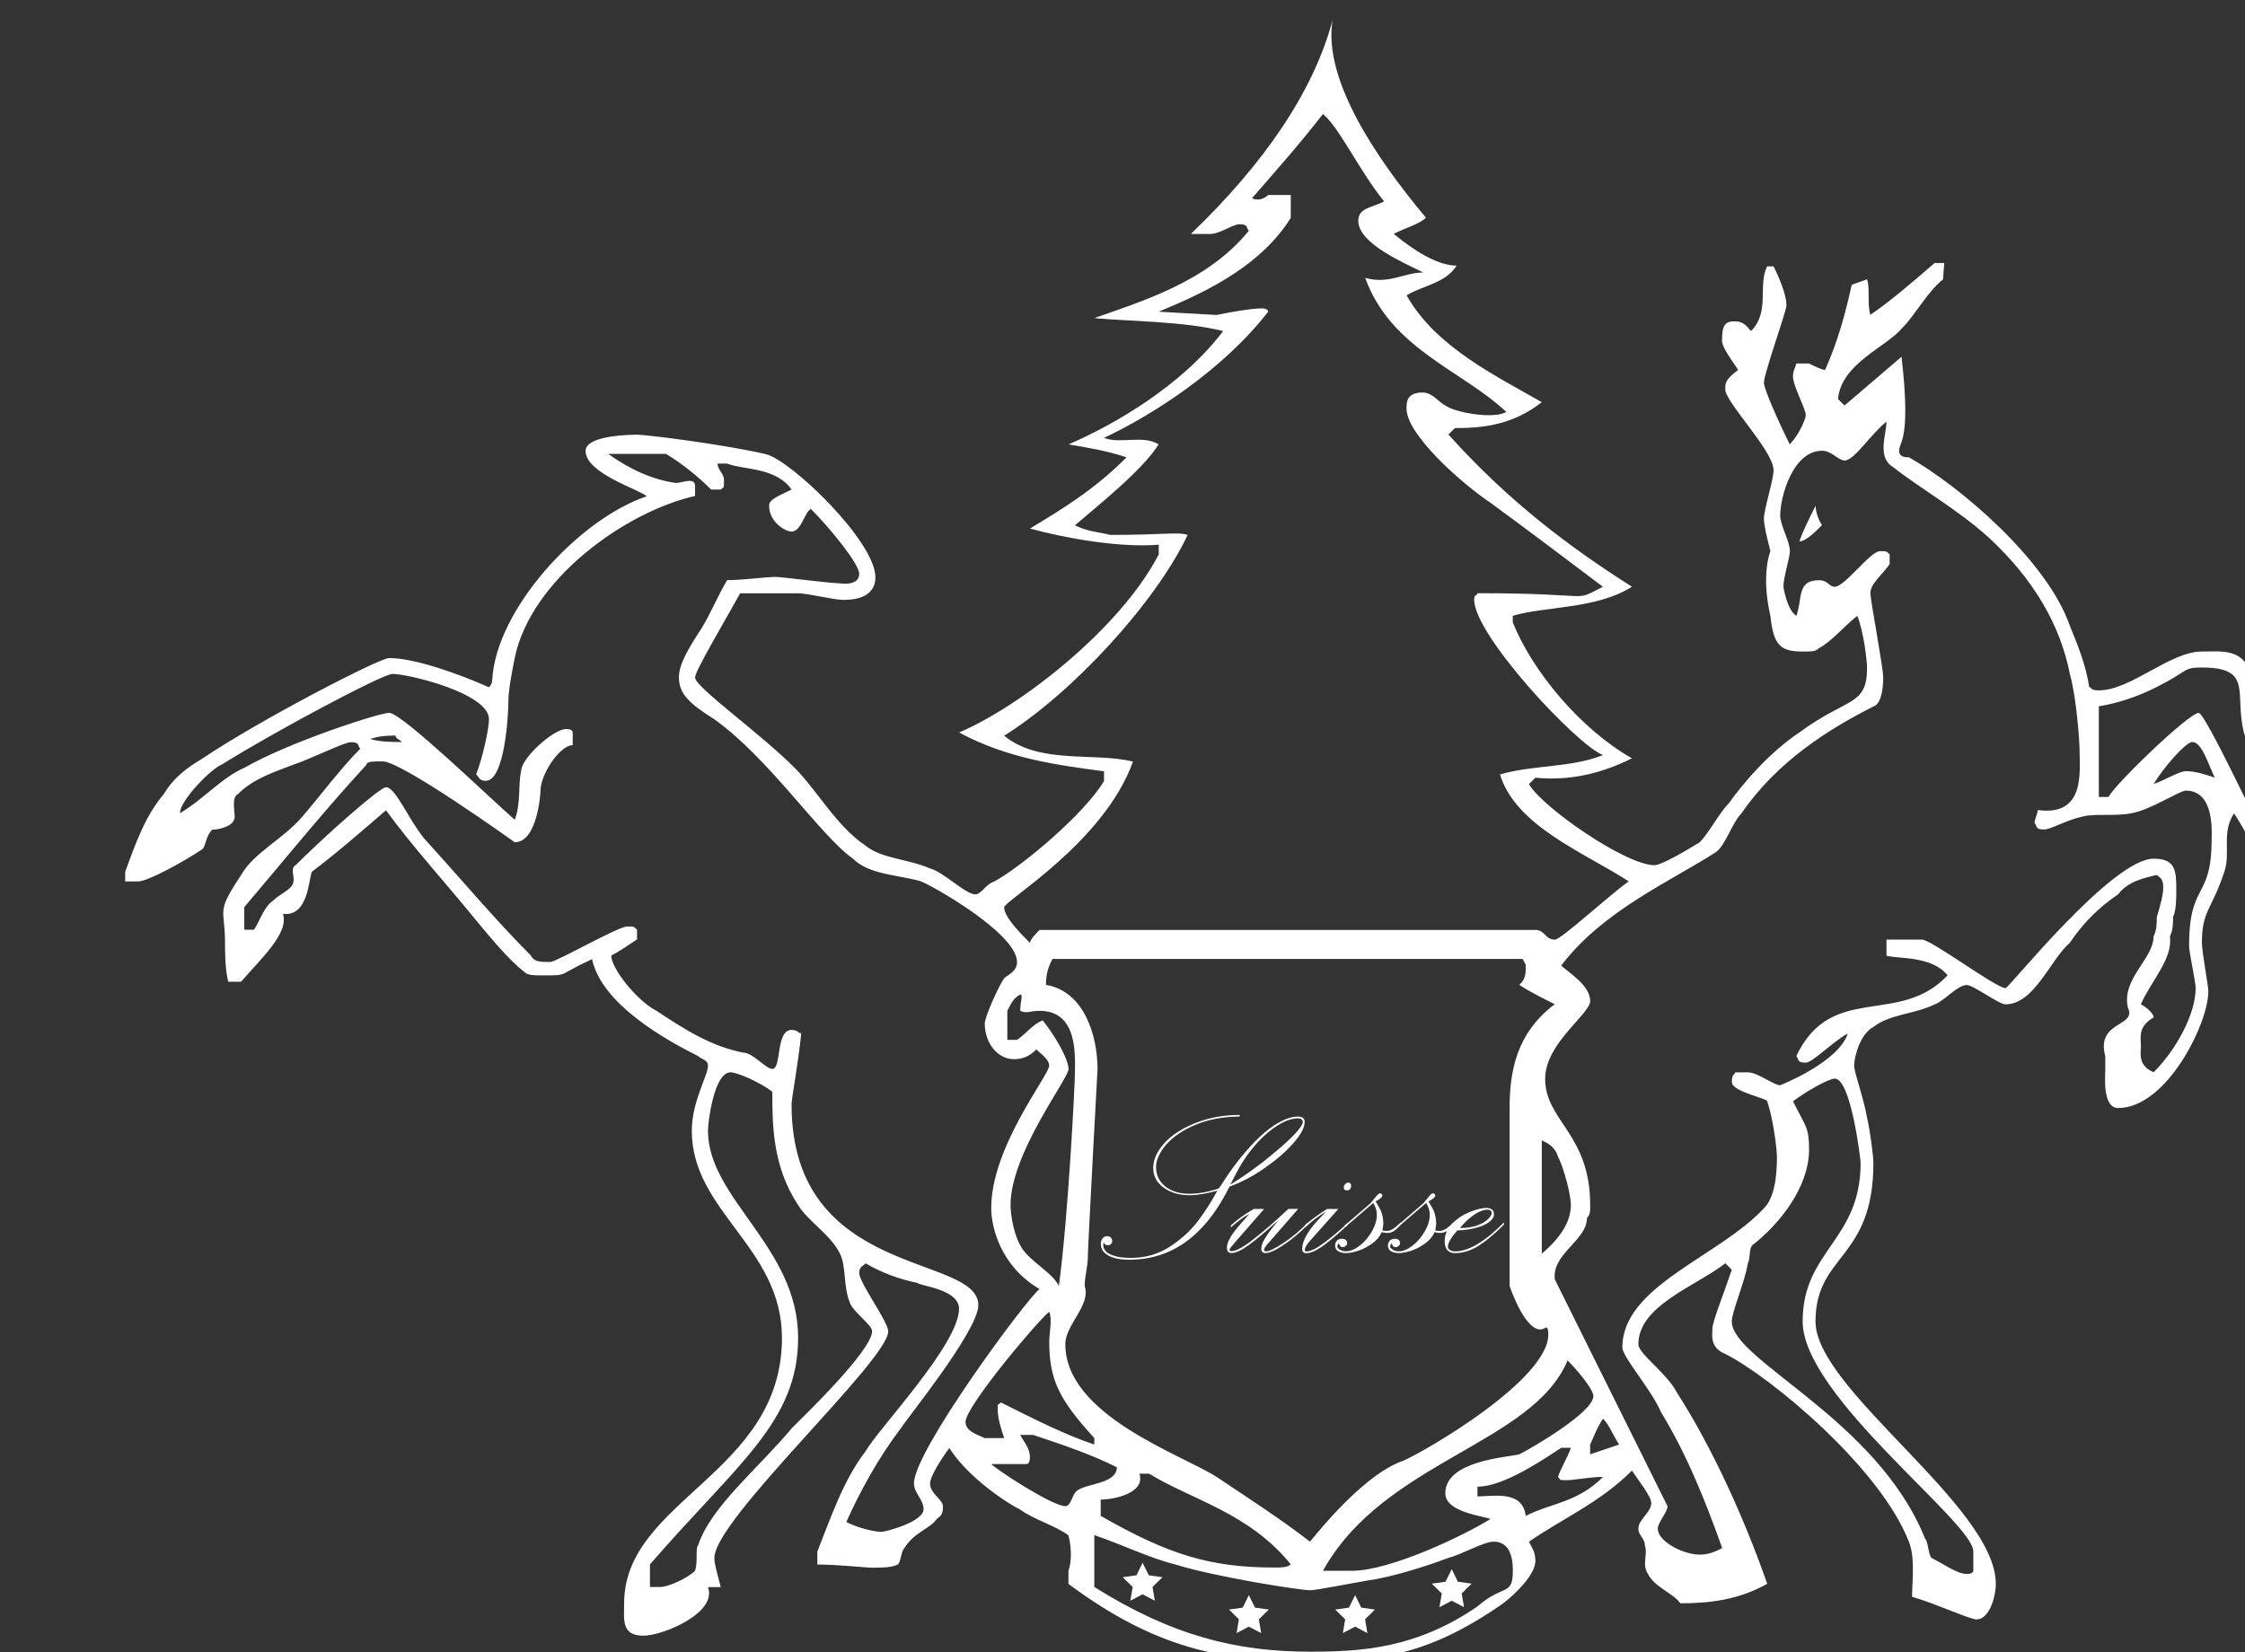 <?xml version="1.0" encoding="utf-8"?>
<!-- Generator: Adobe Illustrator 13.0.1, SVG Export Plug-In . SVG Version: 6.00 Build 14948)  -->
<!DOCTYPE svg PUBLIC "-//W3C//DTD SVG 1.0//EN" "http://www.w3.org/TR/2001/REC-SVG-20010904/DTD/svg10.dtd">
<svg version="1.0" id="Livello_1" xmlns="http://www.w3.org/2000/svg" xmlns:xlink="http://www.w3.org/1999/xlink" x="0px" y="0px"
	 width="48.91px" height="36px" viewBox="0 0 48.91 36" enable-background="new 0 0 48.91 36" xml:space="preserve">
<rect x="0" y="0" width="48.91" height="36" fill="#333333" stroke="none"/>
<g>
	<g>
		<polygon fill-rule="evenodd" clip-rule="evenodd" fill="#FFFFFF" points="24.893,34.052 25.027,34.326 25.326,34.368 
			25.109,34.581 25.16,34.881 24.893,34.74 24.625,34.881 24.677,34.581 24.459,34.368 24.76,34.326 		"/>
	</g>
	<g>
		<polygon fill-rule="evenodd" clip-rule="evenodd" fill="#FFFFFF" points="27.207,34.758 27.342,35.031 27.643,35.073 
			27.425,35.286 27.477,35.586 27.207,35.445 26.94,35.586 26.991,35.286 26.775,35.073 27.074,35.031 		"/>
	</g>
	<g>
		<polygon fill-rule="evenodd" clip-rule="evenodd" fill="#FFFFFF" points="29.523,34.758 29.656,35.031 29.955,35.073 
			29.74,35.286 29.79,35.586 29.523,35.445 29.256,35.586 29.306,35.286 29.089,35.073 29.389,35.031 		"/>
	</g>
	<g>
		<polygon fill-rule="evenodd" clip-rule="evenodd" fill="#FFFFFF" points="31.628,34.194 31.762,34.467 32.061,34.508 
			31.844,34.723 31.896,35.021 31.628,34.881 31.36,35.021 31.411,34.723 31.193,34.508 31.492,34.467 		"/>
	</g>
	<g>
		<path fill-rule="evenodd" clip-rule="evenodd" fill="#FFFFFF" d="M25.596,34.088c0.91,0.282,2.734,0.564,2.944,0.564
			c0.143,0,0.842-0.143,1.263-0.213c0.491-0.069,1.192-0.282,1.754-0.492c0.28-0.071,0.771-0.354,0.983-0.354
			c0.419,0,0.419,0.495,0.419,0.635c0,0.564-0.209,0.282-0.771,0.777c-1.333,0.916-2.525,0.986-3.648,0.986
			c-1.612,0-3.015-0.353-4.699-1.41v-1.13C24.472,33.665,25.034,33.947,25.596,34.088z M25.034,32.111
			c0.91,0.565,2.173,0.847,3.087,1.977c-0.071,0.069-0.213,0.069-0.353,0.069c-1.402,0-2.314-0.281-3.788-1.126v-0.354
			c0.281,0,0.983-0.14,0.843-0.565H25.034z M34.224,31.548c-0.071,0.211-0.211,0.424-0.281,0.634c0.07,0.071,0,0.071,0.21,0.071
			c0.14,0,0.491-0.071,0.771-0.071c-0.561,0.564-1.122,0.564-1.684,0.85c-0.068-0.565-0.7-0.425-1.052-0.425v-0.212
			c0.491,0,1.192-0.423,1.824-0.847H34.224z M22.508,31.267c0.63,0.21,1.263,0.423,1.824,0.705c0,0.353-0.632,0.353-0.842,0.494
			c-0.141,0.071-0.141,0.353-0.281,0.353c-0.281,0-1.474-0.777-1.613-0.917h0.771c0,0,0.071,0,0.071-0.143
			c0-0.211-0.141-0.353-0.212-0.492H22.508z M35.275,31.477l-0.632,0.213v-0.213c0.07-0.141,0.14-0.353,0.28-0.564
			C35.065,31.053,35.136,31.267,35.275,31.477z M34.714,30.42c0,0.354-1.333,1.128-1.613,1.27c-0.281,0.069-1.613,0.14-1.613,0.848
			c0,0.421,0.841,0.494,0.981,0.563c-0.562,0.351-2.175,1.127-3.016,1.127h-0.631c1.332-2.398,4.559-2.751,5.33-4.584
			C34.363,29.854,34.714,30.277,34.714,30.42z M22.859,29.22c0,0.846,0.211,1.271,0.982,2.116v0.141
			c-0.631-0.21-1.333-0.564-2.034-0.917c-0.071,0.07-0.071,0-0.071,0.143c0,0.21,0.071,0.422,0.141,0.634h-0.422
			c-0.14-0.069-0.42-0.143-0.42-0.352c0-0.354,1.685-2.33,1.824-2.398C22.929,28.726,22.859,29.08,22.859,29.22z M33.942,25.199
			c0.14,0.281,0.281,0.846,0.281,1.059c0,0.351-0.211,0.704-0.633,1.059v-2.469C33.733,24.918,33.873,24.987,33.942,25.199z
			 M40.536,25.34c0,1.694-1.263,1.906-1.263,3.455c0,1.625,3.718,4.374,3.718,5.01v0.423c0,0,0,0.07-0.14,0.07
			c-0.211,0-0.491-0.21-0.772-0.351c-0.069-0.071-0.069-0.354-0.141-0.425c-1.051-2.61-4.209-3.879-4.209-4.728
			c0-0.209,0.281-0.844,0.351-1.27c0.071-0.14,0-0.352,0.141-0.423c0.772-0.634,1.192-1.408,1.192-2.045
			c0-0.494-0.07-0.494-0.35-1.058c0.279-0.212,0.771-0.494,0.911-0.494C40.326,23.506,40.536,25.269,40.536,25.34z M16.826,23.788
			c0,0.705,0,1.624,0.562,2.47c0.209,0.351,0.701,0.634,0.911,1.059c0.141,0.282,0.07,0.705,0.212,1.059
			C18.579,28.586,19,28.867,19,29.007c0,0.426-1.542,1.905-1.753,2.117c-0.7,0.848-1.753,1.694-2.035,2.541
			c-0.07,0.068,0,0.351-0.07,0.563c-0.14,0.143-0.559,0.354-0.771,0.354H14.16v-0.493c1.894-2.187,3.228-3.104,3.228-4.938
			c0-1.976-1.964-3.032-1.964-4.514c0-0.211,0.14-1.271,0.49-1.271C16.054,23.364,16.547,23.576,16.826,23.788z M22.227,22.026
			c0.141,0.068,0.212,0,0.421,0c0.842,0,0.771,0.984,0.771,1.338c0,0.212-0.14,3.104-0.35,4.657
			c-0.141-0.283-0.562-0.496-0.772-0.775c-0.21-0.284-0.281-0.777-0.281-0.988c0-1.128,1.263-2.752,1.263-2.963
			c0-0.212-0.279-0.706-0.56-1.058c-0.211,0.068-0.352,0.281-0.562,0.422h-0.211v-0.633c0.07-0.144,0.14-0.283,0.28-0.354
			C22.297,21.672,22.227,21.813,22.227,22.026z M33.172,20.896c0.068,0.142,0.068,0.068,0.068,0.211c0,0.212-0.068,0.282-0.14,0.354
			c0.211,0.14,0.49,0.281,0.772,0.421c-0.844,0.636-0.983,1.481-0.983,2.259v3.88c0.069,0.209,0.422,1.128,0.772,0.916
			c0,0,0.071-0.07,0.071,0.143c0,0.985-2.668,2.537-3.158,2.749c-0.632,0.212-1.404,0.989-2.035,1.764
			c-0.632-0.492-1.402-0.986-2.034-1.411c-0.771-0.492-3.296-1.34-3.296-2.893c0-0.422,0.562-0.846,0.422-1.268
			c0-0.211,0.069-0.423,0.069-0.636c0-0.212,0.211-4.091,0.211-4.091c0-0.706-0.28-1.693-1.123-1.833
			c0-0.284,0.071-0.424,0.141-0.565H33.172z M48.252,16.945c-0.21-0.07-0.419-0.141-0.632-0.141c-0.14,0-0.49,0.212-0.701,0.28
			c0.211-0.352,0.701-0.916,0.843-0.916C47.973,16.169,48.112,16.664,48.252,16.945z M8.758,16.169c-0.209,0-0.49,0-0.701-0.07
			c0.07,0,0.14-0.071,0.562-0.071C8.619,16.099,8.688,16.099,8.758,16.169z M48.885,15.958c0.14,0.423,0.28,1.058,0.49,1.551
			c0.28,0.565,1.403,1.764,1.403,2.328c0,0.142-0.141,0.282-0.28,0.424c-0.562-0.353-0.351-0.848-0.562-1.199
			c-0.07-0.211-0.351-0.354-0.422-0.425c-0.281-0.563-1.473-3.103-1.612-3.103c-0.212,0-1.824,1.55-1.965,1.833h-0.211v-1.976
			c0.422-0.07,0.842-0.209,1.263-0.422c0.701-0.353,0.562-0.424,0.983-0.424C49.096,14.547,48.674,15.111,48.885,15.958z
			 M39.694,11.444c-0.14,0.14-0.352,0.352-0.491,0.352c0.07-0.212,0.21-0.494,0.352-0.776C39.555,11.02,39.555,11.232,39.694,11.444
			z M14.512,9.892c0.351,0.211,0.7,0.495,0.982,0.776h0.209c0.07-0.072,0.07,0,0.07-0.212c0-0.143-0.14-0.212-0.14-0.354h0.209
			c0.352,0.141,1.053,0.071,1.404,0.565c-0.281,0.141-0.49,0.211-0.49,0.352c0,0.354,0.349,0.564,0.49,0.564
			c0.211,0,0.281-0.423,0.42-0.493c0.422,0.423,1.053,1.199,1.053,1.412c0,0.282-0.422,0.209-0.422,0.209
			c-0.209,0-1.263-0.14-1.402-0.14c-0.211,0-0.701,0.07-1.053,0.07c-0.209,0.352-0.349,0.706-0.562,1.058
			c-0.279,0.424-0.489,0.776-0.489,1.058c0,0.352,0.209,0.564,0.771,0.916c1.193,0.849,2.314,2.541,3.016,3.034
			c0.351,0.354,0.982,0.354,1.474,0.494c0.21,0.07,2.105,1.13,2.105,1.762c0,0.213-0.211,0.285-0.281,0.354
			c-0.141,0.211-0.422,0.848-0.422,0.986c0,0.426,0.281,0.777,0.632,0.777c0.21,0,0.352-0.072,0.491-0.212
			c0.07,0.069,0.281,0.212,0.281,0.352c0,0.212-1.263,1.765-1.263,3.104c0,0.426,0.211,1.272,1.052,1.765
			c-0.281,0.213-2.735,3.526-2.735,4.233c0,0.213,0.209,0.353,0.209,0.564c0,0.28-0.841,0.494-0.912,0.494
			c-0.14,0-0.49-0.072-0.771-0.214c0.281-0.632,0.701-1.41,1.191-2.045c0.07-0.14,1.685-2.117,1.685-2.681
			c0-1.127-4.069-0.564-4.069-4.373c0-0.141,0.141-0.848,0.211-1.552c-0.07,0-0.07-0.072-0.211-0.072
			c-0.351,0-0.211,0.849-0.42,0.849c-0.141,0-0.422-0.354-0.631-0.354c-0.701-0.14-1.263-0.494-1.894-0.914
			c-0.422-0.214-0.983-0.919-0.983-1.202c0.143-0.07,0.352-0.211,0.562-0.352v-0.211c-0.07-0.071-0.07-0.071-0.209-0.071
			c-0.209,0-1.545,0.774-1.683,0.774c-0.211,0-0.351,0-0.422-0.141c-0.771-0.773-1.543-1.692-2.314-2.539
			c-0.351-0.421-0.631-1.128-0.841-1.128c-0.141,0-1.403,1.128-1.964,1.694c-0.143,0.069,0,0.28-0.07,0.422
			c-0.072,0.141-0.282,0.212-0.423,0.353c-0.209,0.143-0.281,0.425-0.419,0.636H5.322v-0.493c0.841-0.988,1.753-2.117,2.665-3.105
			c0-0.07,0.14-0.07,0.351-0.07c0.42,0,2.876,1.762,2.876,1.762c0.492,0,0.562-1.057,0.562-1.128c0-0.352,0.42-0.987,0.701-0.987
			v-0.282c0,0,0-0.071-0.14-0.071c-0.281,0-0.983,0.636-0.983,0.917c-0.07,0.28,0,0.705-0.14,1.06
			c-0.492-0.425-2.456-2.329-2.736-2.329c-0.209,0-2.175,0.634-3.155,1.198c-0.492,0.212-0.912,0.706-1.403,0.988
			c0-0.282,0.702-0.988,0.911-1.058c1.122-0.705,3.507-1.976,3.718-1.976c0.351,0,2.104,0.423,2.104,0.987
			c0,0.212-0.14,0.849-0.279,1.201c0.07,0.07,0.07,0.141,0.209,0.141c0.42,0,0.492-1.481,0.492-1.693c0-0.282,0.07-0.635,0.14-0.989
			c0.351-1.692,2.384-3.173,3.928-3.525v-0.213c0-0.209-0.279-0.07-0.42-0.07c-0.49-0.07-0.982-0.282-1.474-0.634H14.512z
			 M41.238,10.174c0.63,0.494,1.402,0.917,2.104,1.553c0.982,0.916,1.544,1.904,1.753,2.961c0.143,0.496,0.21,1.481,0.21,1.622
			c0,0.495,0.143,1.481-0.911,1.342c0,0.07-0.069,0.212-0.069,0.282c0.069,0.07,0,0.141,0.211,0.141c0.141,0,0.49-0.21,0.841-0.283
			c0.28-0.07,0.702,0,1.052-0.07c0.422-0.07,1.053-0.494,1.192-0.494c0.632,0,0.562,0.917,0.562,1.058
			c0,1.34-0.491,0.917-0.491,2.328c0,0.141,0.143,0.776,0.143,0.917c0,0.564-0.422,1.341-0.914,1.834
			c-0.351-0.142-0.279-0.424-0.279-0.563c0-0.212-0.071-0.424,0.279-0.634c0-0.072-0.14-0.212-0.279-0.284
			c0.21-0.493,0.701-0.986,0.632-1.479c0.069-0.142,0.069-0.283,0.069-0.424c0.07-0.142,0.07-0.423,0.07-0.565
			c0-0.423,0-0.705-0.492-0.705c-0.91,0-3.156,2.821-3.227,2.821c-0.21,0-1.613-1.058-1.824-1.058h-0.771v0.352
			c0.279,0.072,0.981,0,1.332,0.426c-1.053,1.127-2.525,0.14-3.297,1.761c0.07,0.072,0,0.143,0.21,0.143
			c0.142,0,0.632-0.494,0.913-0.635c-0.211,0.635-1.474,1.127-1.474,1.127c-0.141,0-0.49-0.281-0.702-0.281h-0.279
			c0,0.07-0.071,0-0.071,0.212S38.502,23.93,38.502,24c0.14,0.425,0.21,1.058,0.21,1.199c0,0.213,0,0.846-0.28,1.127
			c-0.982,1.06-3.087,1.695-3.087,3.034c0,0.212,0.632,0.917,0.843,1.413c0.562,0.916,0.981,1.973,1.332,2.96
			c-0.141,0.071-0.28,0.143-0.491,0.143c-0.351,0-0.912-0.283-0.912-0.565c0-0.142,0.211-0.353,0.211-0.492l-2.454-4.939
			c-0.071-0.563,0.699-0.845,0.699-1.339c0.071-0.071,0.071-0.143,0.071-0.282c0-1.554-0.981-1.833-0.981-2.752
			c0-0.774,0.981-1.411,0.981-1.693c0-0.351-0.491-0.635-0.631-0.774c0.911-1.2,2.384-1.835,3.366-2.469
			c0.211-0.143,0.351-0.635,0.562-0.848c0.771-1.128,1.895-1.834,2.875-2.329c0.212-0.07,0.212-0.564,0.212-0.634
			c0-0.212-0.28-1.692-0.28-1.834c0-0.212,0.28-0.421,0.42-0.634v-0.212c-0.069-0.07-0.069-0.07-0.21-0.07
			c-0.21,0-0.771,0.776-0.982,0.776c-0.14,0-0.14-0.142-0.351-0.142c-0.491,0-0.351,0.424-0.491,0.776
			c-0.21-0.142-0.28-0.634-0.28-0.634c0-0.212,0.141-0.635,0.141-0.776c0-0.212-0.211-0.564-0.211-0.776
			c0-0.423,0.281-1.412,0.912-1.412c0.21,0,0.351,0.212,0.492,0.212c0.21,0,0.561-0.565,0.911-0.847
			C41.098,9.467,40.888,9.962,41.238,10.174z M30.154,4.39c-0.28,0.141-0.562,0.141-0.562,0.423c0,0.494,0.996,0.914,1.417,1.125
			c-0.421,0-0.756,0.265-1.267,0.116c0.562,1.551,2.094,2.004,3.076,2.923c-0.14,0.07-0.279,0.07-0.421,0.07
			c-0.21,0-0.7-0.07-0.911-0.212c-0.14-0.07-0.279-0.282-0.492-0.282c-0.351,0-0.351,0.212-0.351,0.352
			c0,0.564,1.192,1.623,1.824,2.047c0.771,0.564,1.613,1.199,2.455,1.834c-0.7,0.352-0.07,0.14-2.735,0.14c0,0.07-0.07,0-0.07,0.143
			c0,0.776,2.245,3.173,2.806,3.384c-0.7,0.282-1.543,0.212-2.244,0.424c0.35,1.128,1.824,1.694,2.805,2.328
			c-0.49,0.354-1.472,1.27-1.611,1.27c-0.211,0-0.211-0.211-0.422-0.211H22.648c-0.07,0.071-0.209,0.211-0.209,0.281
			c-0.212-0.21-0.562-0.563-0.562-0.774c0-0.143,2.175-1.413,2.806-3.175c-0.842-0.212-2.035,0.07-2.806-0.565
			c1.473-0.917,3.297-2.892,3.998-4.375c-0.211-0.07-0.492,0-1.684,0c-0.28-0.07-0.491-0.07-0.772-0.209
			c0.492-0.424,1.473-1.201,1.824-1.765c-0.351-0.212-0.841,0-1.191-0.141c1.052-0.493,2.596-1.481,3.577-2.75
			c0,0,0-0.071-0.141-0.071c-0.211,0-0.632,0.071-0.982,0.143l-1.263-0.071c0.843-0.353,2.175-0.917,2.878-2.045V4.249h-0.492
			c-0.069,0.07-0.211,0.141-0.352,0.07c0.491-0.564,1.053-1.199,1.545-1.834C29.171,2.768,29.593,3.685,30.154,4.39z M31.065,4.743
			c-0.14,0.141-0.421,0.211-0.701,0.352c0.422,0.352,0.948,0.693,1.369,0.693c-0.23,0.38-0.738,0.435-1.089,0.647
			c0.632,1.128,1.966,1.765,2.946,2.329c-0.632,0.493-1.263,0.564-1.893,0.564l-0.142,0.14c1.333,1.483,2.667,2.47,3.999,3.317
			c-0.772,0.492-1.894,0.422-2.597,0.634v0.141c0.422,1.059,1.474,2.328,2.597,2.964c-0.702,0.352-1.403,0.493-2.104,0.422
			l-0.14,0.14c0.279,0.496,2.104,1.767,2.735,1.767c0.141,0,0.631-0.282,0.981-0.496c0.211-0.211,0.421-0.634,0.633-0.846
			c0.35-0.493,0.911-1.128,1.542-1.551c1.053-0.775,1.475-0.565,1.475-1.412c0-0.14-0.071-0.776-0.212-1.128
			c-0.279,0.212-0.562,0.564-0.842,0.707c-0.069,0.07-0.14,0.07-0.351,0.07c-0.491,0-0.632-0.142-0.701-0.776
			c-0.21-0.916,0-1.41,0-1.41c-0.07-0.282-0.141-0.564-0.141-0.706c0-0.211,0.21-0.846,0.21-1.059c0-0.423-1.052-1.48-1.052-1.762
			c0-0.142,0-0.212,0.281-0.424c-0.142-0.212-0.352-0.494-0.352-0.635c0-0.352,0.07-0.423,0.281-0.423
			c0.21,0,0.279,0.141,0.351,0.212c0.421-0.423,0.141-0.988,0.351-1.41h0.14c0.141,0.282,0.281,0.634,0.281,0.846
			c0,0.141-0.491,1.481-0.491,1.692c0,0.142,0.351,0.917,0.562,1.34c0.21-0.212,0.35-0.564,0.35-0.634
			c0-0.143-0.279-0.635-0.279-0.846c0-0.143,0.069-0.212,0.069-0.282h0.28c0.142,0.07,0.281,0.14,0.352,0.14
			c0.28-0.635,0.439-1.22,0.579-1.855l0.334-0.119c0.069,0.211,0,0.493,0.069,0.776c0.42-0.283,0.911-0.707,1.403-1.131h0.21
			l-0.027,0.357c-0.351,0.282-0.604,0.774-0.885,1.055c-0.351,0.423-1.333,0.777-1.403,1.552l0.142,0.141l1.242-1.062
			c0.211,1.834-0.052,1.838-0.052,2.049c0,0.141,0.141,0.141,0.212,0.141c1.122,0.634,3.017,2.257,3.506,3.669
			c0.143,0.352,0.353,0.846,0.422,1.34c0.07,0,0,0.07,0.21,0.07c0.701,0,1.545-0.846,2.246-0.846c0.42,0,0.841-0.07,1.052,0.423
			c0.209,0.353,0.071,0.917,0.209,1.34c0.142,0.635,0.281,1.34,0.703,1.906c0.42,0.563,1.192,1.479,1.192,2.045
			c0,0.494-1.332,1.198-1.332,1.269h-0.282c-0.281-0.987-0.21-1.552-0.21-2.187c0-0.14-0.352-0.847-0.631-1.27
			c-0.281,0.423-0.07,0.848-0.211,1.27c-0.281,0.847-0.49,0.847-0.49,1.552c0,0.211,0.14,0.919,0.14,1.059
			c0,0.704-0.911,2.54-1.964,2.54c-0.35,0-0.281-0.707-0.281-0.847v-0.284c-0.211-0.773,0.701-0.634,0.492-1.056
			c-0.142-0.636,0.56-1.059,0.56-1.552c0.07-0.142,0.07-0.283,0.07-0.424c0.069-0.211,0.141-0.494,0.141-0.636
			c0-0.212-0.071-0.212-0.141-0.281c-0.279,0.069-0.63,0.141-0.841,0.423c-0.422,0.283-0.772,0.635-1.054,1.058
			c-0.419,0.354-0.771,1.34-1.402,1.34c-0.14,0-0.701-0.421-0.841-0.421c-0.211,0-0.491,0.351-0.701,0.421
			c-0.422,0.212-0.983,0.212-1.335,0.494c-0.279,0.142-0.419,0.634-0.419,0.846c0,0.142,0.21,0.707,0.281,1.131
			c0.069,0.282,0.138,0.846,0.138,0.986c0,2.116-1.261,1.977-1.261,3.455c0,1.482,3.928,4.023,3.928,5.715
			c0,0.282-0.141,0.776-0.421,0.776c-0.14,0-0.911-0.353-1.403-0.494c0-0.353,0.07-0.845-0.069-1.199
			c-0.632-1.621-3.017-3.596-3.999-4.092c-0.351-0.141-0.281-0.421-0.281-0.563s0.281-0.847,0.421-1.271l-0.14-0.142
			c-0.631,0.496-1.895,0.918-1.895,1.764c0,0.212,0.632,0.636,0.843,1.059c0.771,1.2,1.473,2.753,1.964,4.162
			c-0.631,0.354-1.263,0.424-1.895,0.424c-0.14-0.211-0.561-0.353-0.701-0.636c-0.141-0.21,0-0.422-0.07-0.633
			c0-0.143-0.141-0.214-0.141-0.354c0-0.21,0.281-0.353,0.281-0.564c0-0.14-0.281-0.493-0.421-0.705
			c-0.702,0.705-1.543,1.06-2.244,1.552c0.069,0.141,0.14,0.212,0.14,0.423c0,0.282-0.422,0.707-0.701,0.918
			c-1.613,1.13-2.736,1.27-4.21,1.27c-1.893,0-3.366-0.282-5.261-1.693v-0.282c0.07-0.212,0.07-0.494,0-0.776
			c-0.279-0.211-0.771-0.351-1.053-0.563c-0.419-0.212-1.192-0.777-1.542-1.341c-0.209,0.281-0.421,0.634-0.421,0.776
			c0,0.213,0.282,0.353,0.282,0.494c0,0.213-0.07,0.213-0.141,0.282c-0.141,0.21-0.49,0.282-0.702,0.633
			c-0.07,0.071-0.07,0.282-0.14,0.354c-0.14,0.069-0.351,0.069-0.561,0.069c-0.14,0-0.771-0.069-1.193-0.069v-0.283
			c0.282-0.704,0.562-1.552,1.053-2.188c0.281-0.493,2.034-2.328,2.034-3.102c0-0.425-0.841-0.494-0.911-0.564
			c-0.352-0.072-0.772-0.213-1.123-0.426c-0.07,0.073-0.14,0.073-0.14,0.213c0,0.213,0.631,1.057,0.631,1.269
			c0,0.637-3.788,4.094-3.788,4.94c0,0.141,0.07,0.351,0.14,0.634h-0.279c0.209,0.563-0.983,1.058-1.404,1.058
			c-0.49,0-0.422-0.353-0.422-0.705c0-2.257,3.438-2.822,3.438-5.784c0-1.976-1.964-2.752-1.964-4.514
			c0-0.636,0.352-1.201,0.352-1.413c0-0.14-0.143-0.14-0.212-0.212c-0.7-0.352-2.104-1.128-2.313-2.114
			c-0.774,0.354-0.492,0.354-1.053,0.354c-0.209,0-0.351,0-0.42-0.072c-0.351-0.281-0.703-0.705-1.052-1.127
			c-0.631-0.777-1.402-1.624-1.964-2.399c-0.492,0.423-1.053,0.917-1.615,1.339c-0.07,0.141-0.07,0.988-0.631,0.918
			c0.14,0.424-0.492,0.987-0.911,1.48h-0.28c-0.07-0.282-0.07-0.636-0.07-0.847c0-0.774-0.21-0.634,0.351-1.48
			c0.281-0.493,0.911-0.777,1.333-1.271c0.421-0.493,0.841-1.058,1.263-1.481c-0.07-0.07,0-0.141-0.211-0.141
			c-0.141,0-0.842,0.354-1.262,0.495c-0.352,0.141-0.842,0.282-1.193,0.635c-0.141,0.07-0.071,0.353-0.071,0.493
			c0,0.212-0.351,0.283-0.49,0.283c-0.14,0.141-0.14,0.352-0.211,0.423c-0.422,0.282-1.193,0.705-1.404,0.705h-0.28v-0.212
			c0.21-0.564,0.421-1.2,0.841-1.692c0.211-0.354,0.492-0.565,0.842-0.775c1.261-0.849,3.858-2.189,4.067-2.189
			c0.562,0,1.543,0.354,2.175,0.637c0,0,0.07-0.07,0.07-0.142c0.071-1.553,1.894-3.527,3.368-4.02
			c-0.14-0.141-1.333-0.496-1.333-0.988c0-0.354,1.052-0.354,1.122-0.354c0.211,0,1.894,0.212,2.806,0.424
			c0.562,0.141,2.386,1.905,2.386,2.681c0,0.494-0.56,0.494-0.703,0.494c-0.209,0-0.771-0.143-0.98-0.143h-1.263
			c-0.352,0.635-0.983,1.694-0.983,1.834c0,0.212,1.405,1.2,2.176,1.975c0.489,0.494,0.911,1.271,1.542,1.693
			c0.351,0.282,0.912,0.282,1.403,0.494c0.282,0.07,0.772,0.564,0.983,0.564c0.14,0,0.209-0.212,0.42-0.282
			c0.631-0.352,1.965-1.481,2.386-2.187v-0.212c-1.052-0.141-2.105-0.281-3.158-0.846c1.333-0.565,3.509-2.258,4.35-3.88v-0.212
			c-0.841,0.071-2.034-0.14-2.805-0.352c0.7-0.423,1.402-0.846,2.104-1.552c-0.42-0.141-0.842-0.211-1.263-0.282
			c0.982-0.423,2.456-1.269,3.368-2.469c-0.843-0.212-2.035-0.212-2.807-0.282c0.982-0.353,2.454-0.776,3.366-1.905
			c-0.069-0.07,0-0.14-0.209-0.14c-0.142,0-0.422,0.211-0.632,0.211h-0.422c1.615-1.553,2.667-3.104,3.087-4.656
			C28.822,1.709,29.943,3.402,31.065,4.743z"/>
		<g>
			<path fill="#FFFFFF" d="M26.785,25.858l-0.054,0.105c-0.518,0.991-1.228,1.487-2.132,1.487c-0.191,0-0.341-0.031-0.452-0.092
				c-0.11-0.062-0.164-0.144-0.164-0.249c0-0.045,0.01-0.085,0.034-0.12c0.022-0.033,0.057-0.052,0.104-0.052
				c0.035,0,0.062,0.012,0.082,0.032c0.019,0.022,0.029,0.049,0.029,0.079c0,0.02-0.007,0.037-0.025,0.057
				c-0.017,0.019-0.037,0.028-0.061,0.028c-0.027,0-0.046-0.002-0.058-0.008c-0.012-0.004-0.026-0.021-0.042-0.049
				c-0.008,0.007-0.01,0.027-0.01,0.063c0,0.036,0.016,0.075,0.046,0.116c0.031,0.043,0.093,0.079,0.187,0.108
				c0.09,0.031,0.215,0.047,0.37,0.047c0.318,0,0.605-0.084,0.858-0.251c0.252-0.168,0.455-0.354,0.609-0.562
				c0.155-0.206,0.292-0.423,0.416-0.653c-0.235,0.065-0.436,0.1-0.604,0.1c-0.229,0-0.418-0.056-0.568-0.167
				s-0.226-0.252-0.226-0.423c0-0.186,0.083-0.367,0.246-0.548c0.166-0.18,0.394-0.325,0.684-0.439
				c0.292-0.115,0.61-0.172,0.954-0.172v0.035c-0.36,0.002-0.682,0.062-0.962,0.18c-0.28,0.117-0.494,0.263-0.64,0.433
				c-0.146,0.17-0.22,0.334-0.22,0.489c0,0.172,0.067,0.313,0.2,0.42c0.134,0.106,0.307,0.16,0.52,0.16
				c0.209,0,0.425-0.039,0.646-0.116c0.021-0.023,0.052-0.07,0.096-0.141c0.151-0.235,0.306-0.443,0.461-0.626
				s0.3-0.332,0.437-0.447c0.138-0.116,0.27-0.204,0.394-0.263c0.124-0.06,0.235-0.089,0.331-0.089c0.103,0,0.153,0.04,0.153,0.117
				c0,0.123-0.083,0.278-0.249,0.465c-0.164,0.188-0.372,0.367-0.626,0.542C27.297,25.631,27.042,25.764,26.785,25.858z
				 M26.805,25.813c0.193-0.12,0.383-0.249,0.571-0.388c0.186-0.139,0.356-0.277,0.513-0.413c0.157-0.136,0.277-0.252,0.364-0.351
				c0.087-0.098,0.129-0.167,0.129-0.207c0-0.056-0.033-0.084-0.104-0.084c-0.148,0-0.312,0.063-0.493,0.186
				c-0.18,0.123-0.348,0.28-0.503,0.474c-0.083,0.1-0.16,0.209-0.234,0.331C26.975,25.481,26.895,25.633,26.805,25.813z"/>
			<path fill="#FFFFFF" d="M26.816,26.748v-0.044c0.119-0.115,0.285-0.236,0.497-0.36h0.228l-0.603,0.69
				c-0.102,0.116-0.153,0.183-0.153,0.2c0,0.02,0.016,0.029,0.047,0.029c0.099,0,0.262-0.09,0.486-0.267
				c0.226-0.177,0.477-0.395,0.751-0.653h0.213l-0.63,0.723c-0.008,0.009-0.023,0.026-0.045,0.052
				c-0.022,0.026-0.04,0.05-0.051,0.07c-0.013,0.021-0.018,0.037-0.016,0.053c0,0.019,0.015,0.027,0.044,0.027
				c0.066,0,0.191-0.061,0.375-0.182c0.185-0.12,0.364-0.271,0.538-0.45v0.047c-0.178,0.179-0.356,0.327-0.532,0.445
				c-0.179,0.119-0.31,0.177-0.393,0.177c-0.063,0-0.094-0.031-0.094-0.094c0-0.062,0.026-0.137,0.082-0.227
				c0.055-0.091,0.14-0.207,0.257-0.349l0.05-0.06l-0.1,0.09c-0.219,0.195-0.406,0.352-0.563,0.467
				c-0.158,0.115-0.282,0.172-0.373,0.172c-0.067,0-0.101-0.038-0.101-0.116c0-0.051,0.016-0.107,0.045-0.168
				c0.03-0.061,0.07-0.123,0.119-0.189c0.051-0.064,0.103-0.129,0.159-0.191c0.055-0.062,0.111-0.127,0.17-0.191l-0.139,0.082
				C26.962,26.623,26.871,26.695,26.816,26.748z"/>
			<path fill="#FFFFFF" d="M28.439,26.743l-0.006-0.044c0.138-0.126,0.298-0.243,0.481-0.355h0.243l-0.638,0.718
				c-0.045,0.051-0.073,0.099-0.087,0.141c-0.013,0.044-0.002,0.066,0.032,0.066c0.09,0,0.225-0.067,0.402-0.202
				c0.179-0.135,0.345-0.275,0.497-0.424v0.046c-0.176,0.169-0.344,0.313-0.507,0.435c-0.162,0.122-0.295,0.183-0.397,0.183
				c-0.06,0-0.089-0.031-0.089-0.094c0-0.189,0.145-0.432,0.437-0.725c0.018-0.018,0.031-0.032,0.046-0.048
				c0.014-0.016,0.027-0.029,0.04-0.042C28.731,26.495,28.58,26.609,28.439,26.743z M29.376,25.769c0.038,0,0.06,0.025,0.06,0.074
				c0,0.028-0.008,0.052-0.025,0.069c-0.017,0.019-0.037,0.027-0.062,0.027c-0.049,0-0.074-0.021-0.074-0.064
				c0-0.025,0.011-0.049,0.031-0.072C29.324,25.78,29.349,25.769,29.376,25.769z"/>
			<path fill="#FFFFFF" d="M29.297,26.704l0.565-0.489c0.044-0.053,0.083-0.101,0.119-0.146c0.036-0.044,0.062-0.066,0.077-0.066
				s0.028,0.004,0.04,0.012c0.012,0.009,0.018,0.021,0.018,0.038c0,0.033-0.05,0.076-0.147,0.126
				c0.057,0.088,0.098,0.165,0.124,0.229c0.025,0.065,0.04,0.147,0.046,0.248c-0.006,0.061-0.013,0.112-0.022,0.154
				c0.065,0.017,0.124,0.016,0.178-0.004c0.052-0.019,0.127-0.075,0.221-0.17v0.047c-0.073,0.091-0.14,0.146-0.199,0.168
				c-0.063,0.022-0.134,0.021-0.215-0.002c-0.044,0.098-0.114,0.181-0.211,0.251c-0.098,0.069-0.198,0.121-0.301,0.155
				c-0.102,0.033-0.191,0.05-0.265,0.05c-0.07,0-0.128-0.014-0.172-0.041c-0.045-0.028-0.066-0.068-0.066-0.119
				c0-0.045,0.013-0.081,0.039-0.11c0.025-0.028,0.064-0.042,0.115-0.042c0.032,0,0.058,0.009,0.078,0.025
				c0.021,0.019,0.031,0.042,0.031,0.07c0,0.023-0.01,0.044-0.033,0.062c-0.022,0.019-0.047,0.027-0.071,0.027
				c-0.035,0-0.06-0.027-0.076-0.084c-0.023,0.017-0.034,0.041-0.034,0.074c0,0.019,0.019,0.041,0.055,0.064
				c0.037,0.024,0.08,0.036,0.129,0.036c0.096,0,0.197-0.042,0.303-0.124c0.106-0.083,0.195-0.187,0.267-0.313
				c0.071-0.125,0.106-0.245,0.106-0.362c0-0.082-0.025-0.168-0.078-0.255l-0.619,0.533V26.704z"/>
			<path fill="#FFFFFF" d="M30.449,26.704l0.565-0.489c0.043-0.053,0.083-0.101,0.119-0.146c0.036-0.044,0.063-0.066,0.079-0.066
				c0.015,0,0.027,0.004,0.039,0.012c0.012,0.009,0.018,0.021,0.018,0.038c0,0.033-0.049,0.076-0.149,0.126
				c0.058,0.088,0.101,0.165,0.125,0.229c0.024,0.065,0.04,0.147,0.045,0.248c-0.005,0.061-0.013,0.112-0.021,0.154
				c0.064,0.017,0.124,0.016,0.176-0.004c0.055-0.019,0.127-0.075,0.222-0.17v0.047c-0.071,0.091-0.139,0.146-0.2,0.168
				c-0.062,0.022-0.133,0.021-0.214-0.002c-0.043,0.098-0.114,0.181-0.211,0.251c-0.099,0.069-0.196,0.121-0.3,0.155
				c-0.104,0.033-0.191,0.05-0.266,0.05c-0.071,0-0.128-0.014-0.172-0.041c-0.044-0.028-0.066-0.068-0.066-0.119
				c0-0.045,0.014-0.081,0.039-0.11c0.027-0.028,0.064-0.042,0.115-0.042c0.032,0,0.06,0.009,0.08,0.025
				c0.021,0.019,0.031,0.042,0.031,0.07c0,0.023-0.012,0.044-0.033,0.062c-0.023,0.019-0.047,0.027-0.073,0.027
				c-0.033,0-0.06-0.027-0.075-0.084c-0.022,0.017-0.036,0.041-0.036,0.074c0,0.019,0.019,0.041,0.058,0.064
				c0.036,0.024,0.078,0.036,0.127,0.036c0.096,0,0.196-0.042,0.304-0.124c0.106-0.083,0.195-0.187,0.267-0.313
				c0.071-0.125,0.107-0.245,0.107-0.362c0-0.082-0.026-0.168-0.079-0.255l-0.62,0.533V26.704z"/>
			<path fill="#FFFFFF" d="M32.766,26.637v0.047c-0.202,0.203-0.387,0.357-0.554,0.463c-0.169,0.106-0.339,0.159-0.51,0.159
				c-0.151,0-0.228-0.087-0.228-0.261c0-0.146,0.056-0.272,0.164-0.382c0.109-0.11,0.236-0.194,0.384-0.254
				c0.147-0.058,0.267-0.088,0.36-0.088c0.052,0,0.093,0.012,0.121,0.036c0.031,0.024,0.045,0.057,0.045,0.098
				c0,0.062-0.033,0.117-0.1,0.169s-0.16,0.095-0.279,0.128c-0.119,0.034-0.259,0.054-0.419,0.059
				c-0.137,0.156-0.206,0.275-0.206,0.357c0,0.028,0.015,0.053,0.046,0.072c0.028,0.018,0.067,0.028,0.111,0.028
				C31.993,27.269,32.348,27.058,32.766,26.637z M31.806,26.759c0.149,0,0.275-0.019,0.378-0.057
				c0.104-0.038,0.181-0.083,0.235-0.137c0.052-0.053,0.079-0.096,0.079-0.128c0-0.052-0.03-0.078-0.093-0.078
				c-0.08,0-0.176,0.036-0.284,0.106C32.014,26.539,31.907,26.636,31.806,26.759z"/>
		</g>
	</g>
</g>
</svg>
